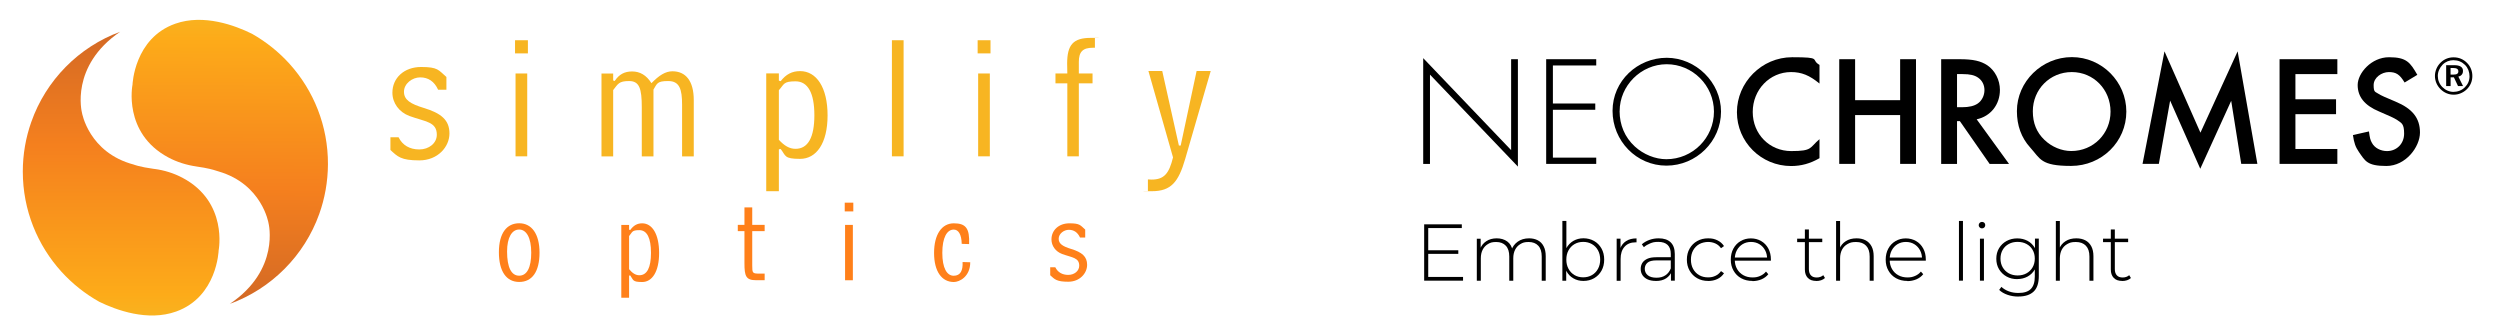 <?xml version="1.0" encoding="UTF-8"?>
<svg id="Capa_1" xmlns="http://www.w3.org/2000/svg" xmlns:xlink="http://www.w3.org/1999/xlink" version="1.1" viewBox="0 0 4429.8 594.5">
  <!-- Generator: Adobe Illustrator 29.4.0, SVG Export Plug-In . SVG Version: 2.1.0 Build 152)  -->
  <defs>
    <style>
      .st0 {
        fill: #f7b522;
      }

      .st1 {
        fill: #ff801a;
      }

      .st2 {
        fill: url(#Degradado_sin_nombre_2);
      }

      .st3 {
        fill: url(#Degradado_sin_nombre_21);
      }
    </style>
    <linearGradient id="Degradado_sin_nombre_2" data-name="Degradado sin nombre 2" x1="214.6" y1="548.8" x2="214.6" y2="20.5" gradientTransform="translate(0 596) scale(1 -1)" gradientUnits="userSpaceOnUse">
      <stop offset="0" stop-color="#d26825"/>
      <stop offset=".4" stop-color="#f5801e"/>
      <stop offset=".9" stop-color="#fdab19"/>
      <stop offset="1" stop-color="#f7b522"/>
    </linearGradient>
    <linearGradient id="Degradado_sin_nombre_21" data-name="Degradado sin nombre 2" x1="1596.9" y1="1742.3" x2="1596.9" y2="1214" gradientTransform="translate(2011.6 -1190) rotate(-179.7) scale(1 -1)" xlink:href="#Degradado_sin_nombre_2"/>
  </defs>
  <g id="Layer_1">
    <g>
      <g>
        <g>
          <g>
            <path d="M2521.8,103l155.8,163V104.9h12v190.3l-155.8-163v158.3h-12V103Z"/>
            <path d="M2751.6,116.1v67.3h75.1v11.1h-75.1v84.8h76.8v11.1h-88.7V104.9h88.7v11.1h-76.8Z"/>
            <path d="M3049.5,197.8c0,52.6-43.7,95.7-96.8,95.7s-95.4-43.9-95.4-97.1,44.5-94,96-94,96.2,43.4,96.2,95.4h0ZM2869.8,196.7c0,24.8,9.2,46.5,27,62.9,15.6,14.2,36.2,22.5,55.9,22.5,46.5,0,84.3-37.8,84.3-84.3s-38.1-84-83.7-84-83.4,38.1-83.4,82.9h-.1Z"/>
          </g>
          <g>
            <path d="M3223.9,148c-17.5-14.5-31.7-20.3-50.3-20.3-37.8,0-67.9,31.2-67.9,70.7s30,69.3,68.2,69.3,32-5.8,50.1-21.1v33.7c-16.4,9.5-32.5,13.9-50.3,13.9-53.1,0-96-42.8-96-95.4s43.7-97.4,97.9-97.4,31.7,3.9,48.4,13.6v33.1h0Z"/>
            <path d="M3366.9,177.5v-72.6h28.1v185.5h-28.1v-86.5h-79.8v86.5h-28.1V104.9h28.1v72.6h79.8Z"/>
            <path d="M3559.7,290.5h-34.2l-52.8-75.9h-5v75.9h-28.1V104.9h32.8c23.9,0,37.3,3.1,49,10.8,13.6,9.2,22.3,26.1,22.3,43.7,0,25.9-16.4,46.7-41.2,52l57.3,79h-.1ZM3476.5,190c12.5,0,21.7-2.2,28.1-6.7,7.2-5,11.7-14.2,11.7-23.6s-4.2-17.2-11.1-22c-6.4-4.5-14.5-6.4-27.5-6.4h-10v58.7h8.9,0Z"/>
            <path d="M3767.7,197.8c0,53.4-43.7,96.2-97.9,96.2s-54.2-12.5-72.6-32.8c-15.6-17.2-23.4-38.9-23.4-64.3,0-52.3,44.2-95.7,97.4-95.7s96.5,43.7,96.5,96.5h0ZM3602,197.3c0,20.9,6.7,37.3,20.6,50.6,13.1,12.5,30.6,19.7,47.6,19.7,38.9,0,69.5-30.6,69.5-69.8s-30-70.1-68.7-70.1-69,30.6-69,69.5h0Z"/>
            <path d="M3835.3,91l63.7,144.1,65.9-144.1,35,199.4h-28.6l-17.8-111.8-54.8,120.4-53.4-120.7-20,112.1h-28.9l38.9-199.4h0Z"/>
            <path d="M4067.3,131.4v44.5h72v26.4h-72v61.7h74.3v26.4h-102.4V104.9h102.4v26.4h-74.3Z"/>
            <path d="M4260.7,146.1c-8.6-14.2-15-18.4-27.8-18.4s-27,9.7-27,23.1,2.8,11.4,8.9,15.6c3.5,2.4,13.5,6.9,29.8,13.6,30,12.5,43.4,29.2,43.4,54.8s-25.3,59.3-59.5,59.3-37.6-8.9-48.7-24.8c-6.1-8.9-8.6-16.1-10.6-30l28.4-6.4c1.4,11.1,2.5,15.6,5.3,20.3,4.7,8.9,15.3,14.5,26.7,14.5,17.2,0,30.3-13.1,30.3-30.9s-4.5-18.6-12.8-24.5c-4.3-2.8-14.7-7.7-31.4-14.7-25.9-10.8-38.1-26.1-38.1-47s24.2-49.2,55.6-49.2,37.5,9.5,50.1,31.2l-22.5,13.6h0Z"/>
          </g>
        </g>
        <path d="M4347.7,101.6c4.6,0,8.9.8,12.9,2.5s7.6,4.1,10.8,7.4c3.1,3.1,5.4,6.6,7,10.6,1.6,3.9,2.4,8.1,2.4,12.6s-.8,8.8-2.5,12.8c-1.7,4-4.1,7.5-7.2,10.6-3.2,3.1-6.8,5.5-10.9,7.2-4,1.7-8.2,2.5-12.6,2.5s-8.6-.9-12.6-2.6c-4-1.7-7.6-4.2-10.8-7.4-3.1-3.2-5.5-6.7-7.2-10.7-1.6-4-2.5-8.1-2.5-12.5s.9-8.6,2.6-12.7,4.2-7.7,7.4-10.9c3.1-3.1,6.6-5.4,10.5-7s8.1-2.4,12.6-2.4h.1ZM4347.7,106.6c-3.8,0-7.4.7-10.7,2-3.3,1.4-6.3,3.3-8.9,6-2.7,2.8-4.8,5.9-6.3,9.4-1.5,3.4-2.2,7-2.2,10.7s.7,7.3,2.1,10.6c1.4,3.4,3.4,6.4,6.1,9.1,2.7,2.7,5.7,4.8,9.1,6.2,3.4,1.5,6.9,2.2,10.4,2.2s7.5-.7,11-2.1c3.5-1.4,6.6-3.4,9.3-6.1,2.6-2.6,4.7-5.5,6.1-8.8s2.1-6.9,2.1-10.6-.7-7.6-2-11c-1.4-3.4-3.3-6.5-6-9.2-2.8-2.7-5.8-4.8-9.2-6.2-3.4-1.4-7-2.1-10.8-2.1h-.1ZM4334.2,115.5h14.3c5.2,0,9.1.8,11.7,2.5,2.7,1.7,4,4.2,4,7.5s-.7,4.9-2.1,6.7c-1.4,1.8-3.5,2.9-6.1,3.5l8.3,16.8h-8.9l-7.3-15.5h-5.8v15.5h-7.9v-37.1h-.2ZM4342.2,120.5v11.7h5.2c3,0,5.2-.5,6.5-1.4,1.4-.9,2.1-2.3,2.1-4.3s-.7-3.6-2.2-4.5c-1.4-1-3.7-1.5-6.8-1.5h-4.9,0Z"/>
      </g>
      <g>
        <path d="M2530.8,490.7h61.6v6.6h-68.9v-99.8h66.7v6.6h-59.5v86.7h0ZM2530,443.4h54v6.4h-54v-6.4Z"/>
        <path d="M2709.3,422.3c6,0,11.2,1.2,15.6,3.5,4.4,2.3,7.9,5.8,10.3,10.6,2.5,4.7,3.7,10.5,3.7,17.5v43.5h-7.1v-42.9c0-8.4-2-14.7-6.1-19.1s-9.8-6.6-17.1-6.6-10.5,1.2-14.5,3.6c-4.1,2.4-7.2,5.7-9.4,10s-3.3,9.4-3.3,15.4v39.6h-7.1v-42.9c0-8.4-2-14.7-6.1-19.1s-9.8-6.6-17.1-6.6-10.5,1.2-14.5,3.6c-4.1,2.4-7.2,5.7-9.4,10s-3.3,9.4-3.3,15.4v39.6h-7.1v-74.4h6.8v20.5l-1-2.3c2.2-5.8,5.8-10.4,11-13.8,5.1-3.4,11.3-5.1,18.5-5.1s13.7,1.9,18.7,5.6c5.1,3.8,8.3,9.3,9.6,16.8l-2.4-1c2-6.4,5.7-11.5,11.3-15.5,5.5-3.9,12.2-5.9,20.1-5.9h0Z"/>
        <path d="M2768.4,497.3v-105.8h7.1v55.5l-1.4,13,1.1,13v24.4h-6.8ZM2805.7,497.8c-6.6,0-12.5-1.5-17.8-4.6-5.3-3-9.5-7.4-12.5-13.1-3.1-5.7-4.6-12.4-4.6-20.1s1.5-14.6,4.6-20.2,7.3-9.9,12.5-13c5.3-3,11.2-4.6,17.8-4.6s13.3,1.6,18.9,4.8c5.6,3.2,9.9,7.6,13.1,13.3,3.2,5.7,4.8,12.2,4.8,19.7s-1.6,14-4.8,19.7-7.6,10.1-13.1,13.3c-5.6,3.2-11.9,4.8-18.9,4.8h0ZM2805.3,491.4c5.7,0,10.8-1.3,15.4-3.9s8.1-6.3,10.8-11.1c2.6-4.8,3.9-10.2,3.9-16.4s-1.3-11.8-3.9-16.5c-2.6-4.7-6.2-8.4-10.8-11s-9.7-3.9-15.4-3.9-10.8,1.3-15.3,3.9-8.1,6.3-10.7,11c-2.6,4.7-3.9,10.2-3.9,16.5s1.3,11.6,3.9,16.4c2.6,4.8,6.2,8.4,10.7,11.1,4.5,2.6,9.6,3.9,15.3,3.9Z"/>
        <path d="M2864.6,497.3v-74.4h6.8v20.4l-.7-2.3c2.1-6,5.6-10.6,10.6-13.8,4.9-3.2,11.1-4.8,18.5-4.8v7h-1.8c-8.3,0-14.7,2.6-19.4,7.8-4.7,5.2-7,12.4-7,21.6v38.8h-7.1v-.3h0Z"/>
        <path d="M2934,497.8c-5.5,0-10.3-.9-14.3-2.6-4-1.8-7.1-4.3-9.3-7.5-2.1-3.2-3.2-6.9-3.2-11.1s.9-7.2,2.6-10.3c1.8-3.1,4.7-5.6,8.8-7.6s9.6-2.9,16.4-2.9h27.4v5.6h-27.2c-7.7,0-13.1,1.4-16.2,4.3-3.1,2.8-4.6,6.4-4.6,10.7s1.8,8.6,5.4,11.4c3.6,2.9,8.7,4.3,15.3,4.3s11.6-1.4,15.9-4.3c4.3-2.8,7.5-7,9.6-12.4l2,4.8c-2,5.4-5.4,9.7-10.2,12.9-4.8,3.2-10.9,4.8-18.3,4.8h0ZM2960.8,497.3v-17l-.3-2.6v-27.9c0-6.9-1.9-12.2-5.6-15.8-3.8-3.6-9.2-5.4-16.5-5.4s-9.9.9-14.3,2.6c-4.4,1.8-8.2,4-11.3,6.8l-3.6-5.1c3.7-3.3,8.2-5.9,13.4-7.8s10.7-2.8,16.4-2.8c9.2,0,16.3,2.3,21.2,7s7.4,11.6,7.4,20.8v47.2h-6.8,0Z"/>
        <path d="M3026.6,497.8c-7.2,0-13.7-1.6-19.3-4.8-5.7-3.2-10.1-7.7-13.4-13.4-3.3-5.7-4.9-12.2-4.9-19.5s1.6-14,4.9-19.7c3.3-5.7,7.7-10.1,13.4-13.3,5.7-3.2,12.1-4.8,19.3-4.8s11.4,1.1,16.3,3.4c4.9,2.3,8.9,5.7,11.9,10.3l-5.3,3.8c-2.7-3.8-6-6.6-10-8.4s-8.3-2.7-13-2.7-11,1.3-15.6,3.9-8.2,6.3-10.8,11-3.9,10.2-3.9,16.5,1.3,11.8,3.9,16.5c2.6,4.7,6.2,8.4,10.8,11s9.8,3.9,15.6,3.9,9-.9,13-2.7c4-1.8,7.3-4.6,10-8.4l5.3,3.8c-3,4.6-7,8-11.9,10.3s-10.3,3.4-16.3,3.4h0Z"/>
        <path d="M3105.1,497.8c-7.5,0-14.1-1.6-19.9-4.8-5.8-3.2-10.3-7.7-13.5-13.4-3.3-5.7-4.9-12.2-4.9-19.5s1.5-13.9,4.6-19.6,7.3-10.1,12.8-13.3c5.4-3.2,11.5-4.8,18.2-4.8s12.8,1.6,18.2,4.7,9.6,7.5,12.7,13.2c3.1,5.7,4.6,12.2,4.6,19.6s0,.6,0,.9v1.1h-65.7v-5.6h61.9l-2.9,2.7c0-5.8-1.1-11-3.6-15.6s-5.9-8.2-10.2-10.8c-4.3-2.6-9.2-3.9-14.8-3.9s-10.4,1.3-14.8,3.9c-4.3,2.6-7.7,6.2-10.2,10.8-2.5,4.6-3.7,9.9-3.7,15.8v1.3c0,6.1,1.4,11.5,4.1,16.2,2.7,4.7,6.4,8.4,11.2,11,4.7,2.6,10.2,3.9,16.2,3.9s9.2-.9,13.3-2.6,7.6-4.3,10.5-7.8l4.1,4.7c-3.2,4-7.3,7-12.2,9.1-4.9,2-10.2,3.1-15.9,3.1v-.3h-.1Z"/>
        <path d="M3184.4,429v-6.1h44.5v6.1h-44.5ZM3218.3,497.8c-6.6,0-11.6-1.8-15-5.4-3.5-3.6-5.2-8.6-5.2-14.8v-71h7.1v70.3c0,4.8,1.2,8.4,3.6,11,2.4,2.6,5.8,3.8,10.3,3.8s8.5-1.4,11.6-4.1l3,5c-1.9,1.8-4.2,3.1-6.9,4s-5.5,1.3-8.3,1.3h-.2Z"/>
        <path d="M3289.7,422.3c6.1,0,11.4,1.2,15.9,3.5s8,5.8,10.6,10.6c2.5,4.7,3.8,10.5,3.8,17.5v43.5h-7.1v-42.9c0-8.4-2.1-14.7-6.3-19.1s-10.1-6.6-17.8-6.6-10.8,1.2-15.1,3.6-7.5,5.7-9.8,10c-2.2,4.3-3.4,9.4-3.4,15.4v39.6h-7.1v-105.8h7.1v52l-1.3-2.3c2.3-5.9,6-10.5,11.3-13.9,5.2-3.4,11.6-5.1,19.2-5.1h0Z"/>
        <path d="M3379.6,497.8c-7.5,0-14.1-1.6-19.9-4.8-5.8-3.2-10.3-7.7-13.5-13.4-3.3-5.7-4.9-12.2-4.9-19.5s1.5-13.9,4.6-19.6,7.3-10.1,12.8-13.3c5.4-3.2,11.5-4.8,18.2-4.8s12.8,1.6,18.2,4.7,9.6,7.5,12.7,13.2c3.1,5.7,4.6,12.2,4.6,19.6s0,.6,0,.9v1.1h-65.7v-5.6h61.9l-2.9,2.7c0-5.8-1.1-11-3.6-15.6s-5.9-8.2-10.2-10.8c-4.3-2.6-9.2-3.9-14.8-3.9s-10.4,1.3-14.8,3.9c-4.3,2.6-7.7,6.2-10.2,10.8-2.5,4.6-3.7,9.9-3.7,15.8v1.3c0,6.1,1.4,11.5,4.1,16.2,2.7,4.7,6.4,8.4,11.2,11,4.7,2.6,10.2,3.9,16.2,3.9s9.2-.9,13.3-2.6,7.6-4.3,10.5-7.8l4.1,4.7c-3.2,4-7.3,7-12.2,9.1-4.9,2-10.2,3.1-15.9,3.1v-.3h-.1Z"/>
        <path d="M3471.1,497.3v-105.8h7.1v105.8h-7.1Z"/>
        <path d="M3511.9,404.7c-1.6,0-3-.6-4.1-1.7s-1.7-2.5-1.7-4,.6-3,1.7-4.1c1.1-1.1,2.5-1.7,4.1-1.7s3.1.5,4.2,1.6c1.1,1.1,1.6,2.4,1.6,4.1s-.6,3-1.6,4.1c-1.1,1.1-2.5,1.7-4.2,1.7ZM3508.3,497.3v-74.4h7.1v74.4h-7.1Z"/>
        <path d="M3574.4,494.6c-7,0-13.3-1.5-18.9-4.6-5.6-3.1-10-7.4-13.3-12.8-3.3-5.5-4.9-11.7-4.9-18.7s1.6-13.4,4.9-18.8c3.3-5.4,7.7-9.6,13.3-12.7,5.6-3,11.9-4.6,18.9-4.6s12.8,1.5,18.2,4.3c5.4,2.9,9.6,7,12.8,12.4,3.1,5.4,4.7,11.8,4.7,19.3s-1.6,13.8-4.7,19.2c-3.1,5.4-7.4,9.6-12.8,12.5-5.4,2.9-11.4,4.4-18.2,4.4h0ZM3576.4,525.5c-6.7,0-13.2-1-19.2-3.1-6.1-2.1-11-5-14.8-8.7l3.9-5.4c3.7,3.4,8.1,6.1,13.3,8s10.8,2.8,16.8,2.8c10,0,17.3-2.3,22-7s7.1-12,7.1-22v-20.7l1.4-11.1-1.1-11.1v-24.4h6.8v66.4c0,12.5-3,21.6-9.1,27.4s-15,8.8-27,8.8h0ZM3575,488.1c6,0,11.3-1.3,15.8-3.8,4.6-2.5,8.1-6,10.8-10.6,2.6-4.5,3.9-9.7,3.9-15.5s-1.3-11.1-3.9-15.5c-2.6-4.5-6.2-7.9-10.8-10.4s-9.8-3.7-15.8-3.7-11,1.2-15.6,3.7-8.2,5.9-10.8,10.4-3.9,9.6-3.9,15.5,1.3,11,3.9,15.5c2.6,4.5,6.2,8,10.8,10.6,4.6,2.5,9.8,3.8,15.6,3.8Z"/>
        <path d="M3679.1,422.3c6.1,0,11.4,1.2,15.9,3.5s8,5.8,10.6,10.6c2.5,4.7,3.8,10.5,3.8,17.5v43.5h-7.1v-42.9c0-8.4-2.1-14.7-6.3-19.1s-10.1-6.6-17.8-6.6-10.8,1.2-15.1,3.6-7.5,5.7-9.8,10c-2.2,4.3-3.4,9.4-3.4,15.4v39.6h-7.1v-105.8h7.1v52l-1.3-2.3c2.3-5.9,6-10.5,11.3-13.9,5.2-3.4,11.6-5.1,19.2-5.1h0Z"/>
        <path d="M3726.4,429v-6.1h44.5v6.1h-44.5ZM3760.4,497.8c-6.6,0-11.6-1.8-15-5.4-3.5-3.6-5.2-8.6-5.2-14.8v-71h7.1v70.3c0,4.8,1.2,8.4,3.6,11,2.4,2.6,5.8,3.8,10.3,3.8s8.5-1.4,11.6-4.1l3,5c-1.9,1.8-4.2,3.1-6.9,4s-5.5,1.3-8.3,1.3h-.2Z"/>
      </g>
    </g>
  </g>
  <g>
    <g>
      <g>
        <path class="st1" d="M956,447.7c0,33.9-13.2,51.9-36,51.9s-36-18.8-36-52.7,14-51.3,36-51.3,36,18.8,36,52.1ZM898.5,445.7c0,28.2,7.6,42.8,21.4,42.8s21.4-14.3,21.4-40.8-8.6-41-21.4-41-21.4,14.1-21.4,38.9h0Z"/>
        <path class="st1" d="M1114.7,398.5v8.5l2,.6c5.8-8.1,12.4-11.9,21.2-11.9,17.8,0,30,19.2,30,52.5s-12.4,51.5-30,51.5-15.4-3.6-21.2-11.7l-2,.4v39.1h-13.8v-128.9h13.8ZM1114.7,477c6,7.1,11.6,10.7,18.2,10.7,13.6,0,20.6-13.5,20.6-39.7s-7-40.2-20.6-40.2-12.2,3.4-18.2,10.5v58.7Z"/>
        <path class="st1" d="M1354.9,398.5v11.1h-22v60.9c0,13.3.4,14.3,12.6,14.3h9.4v11.7h-15.2c-18,0-20.6-7.3-20.6-30.1v-56.9h-11.8v-11.1h11.8v-30.9h13.8v30.9h22,0Z"/>
        <path class="st1" d="M1512,359.1v15.5h-15.2v-15.5h15.2ZM1511.2,398.5v98.1h-13.8v-98.1h13.8Z"/>
        <path class="st1" d="M1704.1,432.1c-.4-17.2-6-25.3-14.2-25.3-12,0-20.2,14.3-20.2,41.2s8,40.6,20.2,40.6,16.5-9.7,15.7-24.3l13.6.4c0,25.3-18.9,35-29.1,35-21.4,0-35-18.8-35-51.5s13.6-52.5,35-52.5,28.2,9,27.1,36.8l-13.1-.4h0Z"/>
        <path class="st1" d="M1869.9,473.6c4.4,8.9,12.4,13.5,23,13.5s19.4-6.9,19.4-16.3c0-14.5-12.8-14.3-30.4-20.8-11.4-4.2-18.8-14.3-18.8-25.8,0-16.3,13-28.5,31.8-28.5s19.2,3.4,28,11.1v14.1h-9.2c-4.2-9.3-11-13.7-19.8-13.7s-18,6.9-18,15.9,7.4,13.5,22,18c19.4,5.9,28.4,13.5,28.4,28.2s-12.8,29.9-33.4,29.9-24-4.2-32-11.5v-14.1h9Z"/>
        <path class="st0" d="M706.2,243.2c7,14.2,19.8,21.6,36.8,21.6s31-11,31-26.1c0-23.2-20.5-22.9-48.6-33.2-18.2-6.8-30.1-22.9-30.1-41.3,0-26.1,20.8-45.5,50.9-45.5s30.7,5.5,44.8,17.7v22.6h-14.7c-6.7-14.8-17.6-21.9-31.7-21.9s-28.8,11-28.8,25.5,11.8,21.6,35.2,28.7c31,9.4,45.4,21.6,45.4,45.2s-20.5,47.7-53.4,47.7-38.4-6.8-51.2-18.4v-22.6h14.4,0Z"/>
      </g>
      <g>
        <path class="st0" d="M935.4,71.3v23.3h-22.8v-23.3h22.8ZM934.2,130.2v146.8h-20.7v-146.8h20.7Z"/>
        <path class="st0" d="M1086.5,130.2v12.4l2.7.9c7.8-11.8,17.4-16.9,30.9-16.9s25.2,6.3,34.2,20.8c13.5-13.9,24.9-21.1,37.2-21.1,23.4,0,37.8,16.9,37.8,51.1v99.7h-20.7v-91.8c0-27.2-4.5-41.7-24.6-41.7s-19.5,4.5-26.1,15.1v118.4h-20.7v-87c0-33.2-4.2-46.5-22.5-46.5s-19.5,5.1-28.2,16v117.5h-20.7v-146.8h20.7,0Z"/>
        <path class="st0" d="M1380.1,130.2v12.7l3.2.9c9.4-12.1,20.1-17.8,34.4-17.8,28.9,0,48.7,28.7,48.7,78.5s-20.1,77-48.7,77-25-5.4-34.4-17.5l-3.2.6v74.2h-22.4v-208.7h22.4ZM1380.1,247.7c9.7,10.6,18.8,16,29.5,16,22.1,0,33.4-20.2,33.4-59.5s-11.4-60.1-33.4-60.1-19.8,5.1-29.5,15.7v87.9h0Z"/>
        <path class="st0" d="M1601.1,71.3v205.7h-20.7V71.3h20.7Z"/>
        <path class="st0" d="M1755.1,71.3v23.3h-22.8v-23.3h22.8ZM1753.9,130.2v146.8h-20.7v-146.8h20.7Z"/>
        <path class="st0" d="M1870.2,147.7v-17.5h21c0-4.2-.3-10.3-.3-17.5,0-33.5,10.8-45.6,42-45.6s4.8.3,7.2.3v17.2h-3.6c-17.7,0-24.9,7-24.9,25.1v20.5h24.3v17.5h-24.3v129.3h-20.4v-129.3h-21,0Z"/>
        <path class="st0" d="M2059.4,125.8l29.5,132.1h3.2l28.2-132.1h25l-45.2,155.8c-11.9,40.9-25,57.2-59,57.2s-4.5-.3-7.1-.3v-20.6c2.2,0,4.5.3,6.4.3,22.4,0,31.1-10.7,38.1-39.3l-43.6-153.1h24.5Z"/>
      </g>
    </g>
    <g>
      <path class="st2" d="M273.6,299.4c-27-3.7-36.3-7.7-36.3-7.7-80.3-21.2-92.1-92.1-92.1-92.1,0,0-21.6-82.5,67.8-143.4-73.5,27.1-131.6,86-157.6,160-9.7,27.5-15,57-15,87.8,0,68.4,26,130.7,68.6,177.6,19.2,21.1,41.8,39.1,67,53.2,29.8,14.5,85.8,35.3,136.1,17.2,72.9-26.1,75.3-108.3,75.3-108.3,0,0,17-85.7-63.9-128.6-15.6-8.3-32.6-13.5-50-15.8h0Z"/>
      <path class="st3" d="M347.9,295c20.2,2.8,30.4,5.9,34.3,7.2s3.4,1.1,5.2,1.6c77.2,22.6,88.4,91.6,88.4,91.6,0,0,21.2,82.6-68.5,143,73.6-26.8,132-85.4,158.4-159.3,9.8-27.4,15.2-57,15.4-87.8.3-68.4-25.4-130.8-67.8-177.9-19.1-21.2-41.7-39.3-66.7-53.5-29.7-14.7-85.6-35.7-136-17.9-73,25.8-75.8,108-75.8,108,0,0-17.4,85.6,63.3,128.9,15.5,8.3,32.5,13.6,50,16.1h-.2Z"/>
    </g>
  </g>
</svg>